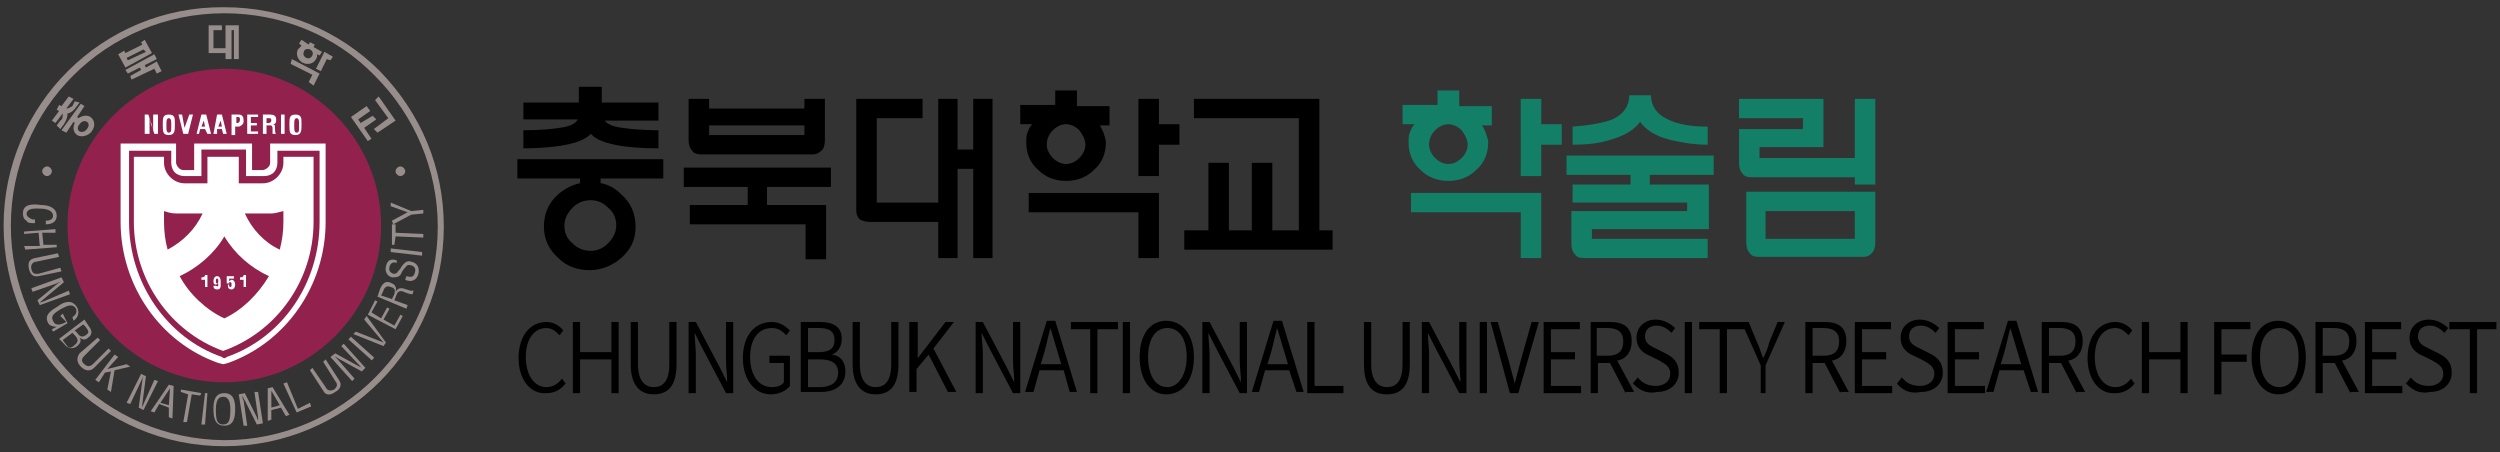 <?xml version="1.0" encoding="utf-8"?>
<!-- Generator: Adobe Illustrator 22.0.1, SVG Export Plug-In . SVG Version: 6.00 Build 0)  -->
<svg version="1.1" id="Layer_1" xmlns="http://www.w3.org/2000/svg" xmlns:xlink="http://www.w3.org/1999/xlink" x="0px" y="0px"
	 viewBox="0 0 207.3 37.5" style="enable-background:new 0 0 207.3 37.5;" xml:space="preserve">
<rect x="0" y="0" width="207.3" height="37.5" fill="#333333" stroke="none"/>
<style type="text/css">
	.st0{fill:#137F66;}
	.st1{fill:#978E8C;}
	.st2{enable-background:new    ;}
	.st3{clip-path:url(#SVGID_1_);fill:#92224D;}
	.st4{fill:#92224D;}
	.st5{fill:#FFFFFF;}
</style>
<g>
	<g>
		<g>
			<path d="M48.1,15.8v-1h-5.2v-1.6H55v1.6h-5.2v1H48.1z M50.1,9.9c0.1,0.3,0.6,0.6,1.5,0.7c0.7,0.1,1.7,0.2,3,0.2v1.5l0,0
				c-1.4,0-2.4-0.1-3.1-0.2c-1.2-0.2-2.1-0.5-2.5-1c-0.5,0.5-1.3,0.8-2.6,1c-0.7,0.1-1.7,0.2-3,0.2l0,0v-1.5c1.4,0,2.4-0.1,3-0.2
				c0.9-0.1,1.4-0.4,1.5-0.7h-4.5V8.5H48V7.2h1.9v1.3h4.7v1.5H50.1z M51.5,16.1c0.8,0.7,1.2,1.6,1.2,2.7c0,1.1-0.4,1.9-1.2,2.6
				c-0.7,0.6-1.6,1-2.6,1c-1,0-1.9-0.3-2.6-1c-0.8-0.7-1.2-1.6-1.2-2.6c0-1.1,0.4-2,1.2-2.7c0.7-0.6,1.6-1,2.6-1
				C50,15.1,50.8,15.4,51.5,16.1z M47.5,17.2c-0.4,0.4-0.7,0.9-0.7,1.5c0,0.6,0.2,1.1,0.7,1.5c0.4,0.4,0.9,0.6,1.5,0.6
				c0.5,0,1-0.2,1.4-0.6c0.4-0.4,0.7-0.9,0.7-1.5c0-0.6-0.2-1.1-0.7-1.5c-0.4-0.4-0.9-0.6-1.4-0.6C48.4,16.6,47.9,16.8,47.5,17.2z"
				/>
			<path d="M62,17.4v-1.9h-5.3v-1.6h12.2v1.6h-5.3v1.9H62z M58.1,12.8c-0.3,0-0.6-0.1-0.7-0.3c-0.2-0.2-0.3-0.5-0.3-0.9V8.2h1.7V9
				h7.9V8.2h1.7v3.4c0,0.4-0.1,0.8-0.3,0.9c-0.2,0.2-0.4,0.3-0.7,0.3H58.1z M66.8,18.6h-9.6V17h11.3v4.5h-1.7V18.6z M58.8,11.2h7.9
				v-0.8h-7.9V11.2z"/>
			<path d="M72.7,16.8H78v1.6h-5.9c-0.3,0-0.6-0.1-0.8-0.2c-0.2-0.2-0.3-0.4-0.3-0.8V8.2h5.5v1.6h-3.8V16.8z M80.7,14h-1.3v7.4h-1.6
				V8.2h1.6v4.2h1.3V8.2h1.6v13.2h-1.6V14z"/>
			<path d="M91.1,10.3c0.2,0.2,0.3,0.5,0.4,0.7c0.1,0.3,0.2,0.6,0.2,0.8c0,0.9-0.3,1.7-1,2.3c-0.6,0.6-1.4,0.9-2.3,0.9
				c-0.9,0-1.7-0.3-2.3-0.9c-0.7-0.6-1-1.4-1-2.3c0-0.3,0-0.6,0.1-0.8c0.1-0.3,0.2-0.5,0.4-0.7h-1V8.7h2.9V7.5h1.8v1.3h2.7v1.6H91.1
				z M96.1,21.4h-1.7v-3.8h-9.1V16h10.8V21.4z M87.3,10.8c-0.3,0.3-0.5,0.7-0.5,1.2c0,0.4,0.2,0.8,0.5,1.1c0.3,0.3,0.7,0.5,1.1,0.5
				c0.4,0,0.8-0.2,1.1-0.5c0.3-0.3,0.5-0.7,0.5-1.1c0-0.4-0.2-0.8-0.5-1.2c-0.3-0.3-0.7-0.5-1.1-0.5C88,10.3,87.6,10.5,87.3,10.8z
				 M96.1,12v2.6h-1.7V8.2h1.7v2.1h1.7V12H96.1z"/>
			<path d="M101.9,19.1h1.9v-5.6h1.7v5.6h5v1.6H98.2v-1.6h2v-5.6h1.7V19.1z M107.7,19.9V9.8H99V8.2h10.4v11.7H107.7z"/>
			<path class="st0" d="M122.8,10.3c0.2,0.2,0.3,0.5,0.4,0.7c0.1,0.3,0.2,0.6,0.2,0.8c0,0.9-0.3,1.7-1,2.3c-0.6,0.6-1.4,0.9-2.3,0.9
				c-0.9,0-1.7-0.3-2.3-0.9c-0.7-0.6-1-1.4-1-2.3c0-0.3,0-0.6,0.1-0.8c0.1-0.3,0.2-0.5,0.4-0.7h-1V8.7h2.9V7.5h1.8v1.3h2.7v1.6
				H122.8z M127.8,21.4h-1.7v-3.8h-9.1V16h10.8V21.4z M119,10.8c-0.3,0.3-0.5,0.7-0.5,1.2c0,0.4,0.2,0.8,0.5,1.1
				c0.3,0.3,0.7,0.5,1.1,0.5c0.4,0,0.8-0.2,1.1-0.5c0.3-0.3,0.5-0.7,0.5-1.1c0-0.4-0.2-0.8-0.5-1.2c-0.3-0.3-0.7-0.5-1.1-0.5
				C119.7,10.3,119.3,10.5,119,10.8z M127.8,12v2.6h-1.7V8.2h1.7v2.1h1.7V12H127.8z"/>
			<path class="st0" d="M135.2,15.8v-1.3h-5.3v-1.6h12.2v1.6h-5.3v1.3H135.2z M136.9,7.9c0,0.9,0.5,1.6,1.4,2
				c0.8,0.4,1.9,0.6,3.3,0.6v1.5c-1.2,0-2.2-0.2-3.1-0.4c-1.2-0.3-2-0.8-2.5-1.5c-0.5,0.7-1.4,1.2-2.5,1.5c-0.9,0.3-2,0.4-3.1,0.4
				v-1.5c1.4-0.1,2.5-0.3,3.3-0.6c0.9-0.4,1.4-1.1,1.4-2H136.9z M140,16.8h-9.6v-1.5h11.3V19H132v0.8h9.6v1.6h-10.3
				c-0.3,0-0.6-0.1-0.7-0.3c-0.2-0.2-0.3-0.5-0.3-0.9v-2.7h9.6V16.8z"/>
			<path class="st0" d="M149.5,9.8h-5.3V8.2h7v4h-5.3v0.9h8.3v1.6h-9c-0.3,0-0.6-0.1-0.7-0.3c-0.2-0.2-0.3-0.5-0.3-0.9v-2.8h5.3V9.8
				z M144.7,15.9h10.8v4.2c0,0.4-0.1,0.7-0.3,0.9c-0.2,0.2-0.4,0.3-0.7,0.3h-8.7c-0.3,0-0.6-0.1-0.7-0.3c-0.2-0.2-0.3-0.5-0.3-0.9
				V15.9z M153.8,17.5h-7.4v2.3h7.4V17.5z M153.8,8.2h1.7v7.1h-1.7V8.2z"/>
		</g>
		<g>
			<path d="M43,29.7c0-1.9,1-3,2.3-3c0.6,0,1.1,0.3,1.4,0.7l-0.3,0.4c-0.3-0.3-0.6-0.6-1.1-0.6c-1,0-1.7,0.9-1.7,2.4
				c0,1.5,0.7,2.5,1.7,2.5c0.5,0,0.9-0.2,1.3-0.7l0.3,0.4c-0.4,0.5-0.9,0.8-1.6,0.8C44,32.7,43,31.5,43,29.7z"/>
			<path d="M47.5,26.7h0.6v2.5h2.6v-2.5h0.6v5.9h-0.6v-2.8h-2.6v2.8h-0.6V26.7z"/>
			<path d="M52.3,30.2v-3.5h0.6v3.5c0,1.4,0.6,1.9,1.3,1.9c0.7,0,1.3-0.4,1.3-1.9v-3.5h0.6v3.5c0,1.9-0.8,2.5-1.9,2.5
				C53.2,32.7,52.3,32.1,52.3,30.2z"/>
			<path d="M57.1,26.7h0.6l2,3.8l0.6,1.2h0c0-0.6-0.1-1.2-0.1-1.8v-3.2h0.6v5.9h-0.6l-2-3.8l-0.6-1.2h0c0,0.6,0.1,1.2,0.1,1.8v3.2
				h-0.6V26.7z"/>
			<path d="M61.6,29.7c0-1.9,1-3,2.4-3c0.7,0,1.2,0.4,1.5,0.7l-0.3,0.4c-0.3-0.3-0.6-0.6-1.2-0.6c-1.1,0-1.8,0.9-1.8,2.4
				c0,1.5,0.7,2.5,1.8,2.5c0.4,0,0.8-0.1,1-0.4v-1.6h-1.2v-0.6h1.7V32c-0.3,0.4-0.9,0.7-1.6,0.7C62.6,32.7,61.6,31.5,61.6,29.7z"/>
			<path d="M66.5,26.7H68c1.1,0,1.8,0.4,1.8,1.4c0,0.6-0.3,1.1-0.8,1.3v0c0.7,0.1,1.1,0.6,1.1,1.4c0,1.1-0.8,1.7-2,1.7h-1.7V26.7z
				 M67.9,29.2c1,0,1.3-0.4,1.3-1c0-0.7-0.4-1-1.3-1h-0.9v2H67.9z M68,32.1c0.9,0,1.5-0.4,1.5-1.2c0-0.8-0.6-1.1-1.5-1.1h-1v2.3H68z
				"/>
			<path d="M70.7,30.2v-3.5h0.6v3.5c0,1.4,0.6,1.9,1.3,1.9c0.7,0,1.3-0.4,1.3-1.9v-3.5h0.6v3.5c0,1.9-0.8,2.5-1.9,2.5
				C71.6,32.7,70.7,32.1,70.7,30.2z"/>
			<path d="M75.5,26.7h0.6v3h0l2.3-3h0.7l-1.7,2.2l1.9,3.6h-0.7l-1.6-3.1l-1,1.2v1.9h-0.6V26.7z"/>
			<path d="M80.9,26.7h0.6l2,3.8l0.6,1.2h0c0-0.6-0.1-1.2-0.1-1.8v-3.2h0.6v5.9h-0.6l-2-3.8l-0.6-1.2h0c0,0.6,0.1,1.2,0.1,1.8v3.2
				h-0.6V26.7z"/>
			<path d="M88.2,30.7h-2l-0.5,1.8H85l1.8-5.9h0.7l1.8,5.9h-0.6L88.2,30.7z M88,30.2l-0.3-1c-0.2-0.7-0.4-1.3-0.6-2h0
				c-0.2,0.7-0.3,1.3-0.5,2l-0.3,1H88z"/>
			<path d="M90.4,27.3h-1.6v-0.6h3.9v0.6H91v5.3h-0.6V27.3z"/>
			<path d="M93.1,26.7h0.6v5.9h-0.6V26.7z"/>
			<path d="M94.5,29.6c0-1.9,0.9-3,2.2-3c1.3,0,2.3,1.1,2.3,3c0,1.9-0.9,3.1-2.3,3.1C95.4,32.7,94.5,31.5,94.5,29.6z M98.4,29.6
				c0-1.5-0.6-2.4-1.6-2.4c-1,0-1.6,0.9-1.6,2.4c0,1.5,0.6,2.5,1.6,2.5C97.7,32.1,98.4,31.1,98.4,29.6z"/>
			<path d="M99.7,26.7h0.6l2,3.8l0.6,1.2h0c0-0.6-0.1-1.2-0.1-1.8v-3.2h0.6v5.9h-0.6l-2-3.8l-0.6-1.2h0c0,0.6,0.1,1.2,0.1,1.8v3.2
				h-0.6V26.7z"/>
			<path d="M106.9,30.7h-2l-0.5,1.8h-0.6l1.8-5.9h0.7l1.8,5.9h-0.6L106.9,30.7z M106.8,30.2l-0.3-1c-0.2-0.7-0.4-1.3-0.6-2h0
				c-0.2,0.7-0.3,1.3-0.5,2l-0.3,1H106.8z"/>
			<path d="M108.4,26.7h0.6V32h2.4v0.6h-3V26.7z"/>
			<path d="M113.1,30.2v-3.5h0.6v3.5c0,1.4,0.6,1.9,1.3,1.9c0.7,0,1.3-0.4,1.3-1.9v-3.5h0.6v3.5c0,1.9-0.8,2.5-1.9,2.5
				C113.9,32.7,113.1,32.1,113.1,30.2z"/>
			<path d="M117.9,26.7h0.6l2,3.8l0.6,1.2h0c0-0.6-0.1-1.2-0.1-1.8v-3.2h0.6v5.9H121l-2-3.8l-0.6-1.2h0c0,0.6,0.1,1.2,0.1,1.8v3.2
				h-0.6V26.7z"/>
			<path d="M122.7,26.7h0.6v5.9h-0.6V26.7z"/>
			<path d="M123.6,26.7h0.6l0.9,3.2c0.2,0.7,0.3,1.2,0.5,1.9h0c0.2-0.7,0.3-1.2,0.5-1.9l0.9-3.2h0.6l-1.7,5.9h-0.7L123.6,26.7z"/>
			<path d="M128,26.7h3v0.6h-2.4v1.9h2v0.6h-2V32h2.5v0.6H128V26.7z"/>
			<path d="M134.8,32.6l-1.3-2.5h-1v2.5h-0.6v-5.9h1.6c1.1,0,1.8,0.4,1.8,1.6c0,0.9-0.5,1.5-1.2,1.6l1.4,2.6H134.8z M132.4,29.5h0.9
				c0.9,0,1.3-0.4,1.3-1.2c0-0.8-0.5-1.1-1.3-1.1h-0.9V29.5z"/>
			<path d="M135.4,31.8l0.4-0.5c0.4,0.5,0.9,0.7,1.5,0.7c0.7,0,1.2-0.4,1.2-1c0-0.6-0.4-0.8-0.9-1.1l-0.8-0.4
				c-0.5-0.2-1.1-0.6-1.1-1.5c0-0.9,0.7-1.5,1.6-1.5c0.6,0,1.2,0.3,1.6,0.7l-0.3,0.4c-0.3-0.3-0.7-0.6-1.2-0.6c-0.6,0-1,0.3-1,0.9
				c0,0.6,0.5,0.8,0.9,1l0.8,0.4c0.6,0.3,1.1,0.7,1.1,1.6c0,0.9-0.7,1.6-1.8,1.6C136.5,32.7,135.9,32.3,135.4,31.8z"/>
			<path d="M139.7,26.7h0.6v5.9h-0.6V26.7z"/>
			<path d="M142.5,27.3h-1.6v-0.6h3.9v0.6h-1.6v5.3h-0.6V27.3z"/>
			<path d="M146,30.3l-1.6-3.6h0.6l0.7,1.7c0.2,0.4,0.3,0.8,0.5,1.3h0c0.2-0.4,0.4-0.8,0.5-1.3l0.7-1.7h0.6l-1.6,3.6v2.3H146V30.3z"
				/>
			<path d="M152.6,32.6l-1.3-2.5h-1v2.5h-0.6v-5.9h1.6c1.1,0,1.8,0.4,1.8,1.6c0,0.9-0.5,1.5-1.2,1.6l1.4,2.6H152.6z M150.3,29.5h0.9
				c0.9,0,1.3-0.4,1.3-1.2c0-0.8-0.5-1.1-1.3-1.1h-0.9V29.5z"/>
			<path d="M153.8,26.7h3v0.6h-2.4v1.9h2v0.6h-2V32h2.5v0.6h-3.1V26.7z"/>
			<path d="M157.3,31.8l0.4-0.5c0.4,0.5,0.9,0.7,1.5,0.7c0.7,0,1.2-0.4,1.2-1c0-0.6-0.4-0.8-0.9-1.1l-0.8-0.4
				c-0.5-0.2-1.1-0.6-1.1-1.5c0-0.9,0.7-1.5,1.6-1.5c0.6,0,1.2,0.3,1.6,0.7l-0.3,0.4c-0.3-0.3-0.7-0.6-1.2-0.6c-0.6,0-1,0.3-1,0.9
				c0,0.6,0.5,0.8,0.9,1l0.8,0.4c0.6,0.3,1.1,0.7,1.1,1.6c0,0.9-0.7,1.6-1.8,1.6C158.3,32.7,157.7,32.3,157.3,31.8z"/>
			<path d="M161.5,26.7h3v0.6h-2.4v1.9h2v0.6h-2V32h2.5v0.6h-3.1V26.7z"/>
			<path d="M167.8,30.7h-2l-0.5,1.8h-0.6l1.8-5.9h0.7l1.8,5.9h-0.6L167.8,30.7z M167.6,30.2l-0.3-1c-0.2-0.7-0.4-1.3-0.6-2h0
				c-0.2,0.7-0.3,1.3-0.5,2l-0.3,1H167.6z"/>
			<path d="M172.2,32.6l-1.3-2.5h-1v2.5h-0.6v-5.9h1.6c1.1,0,1.8,0.4,1.8,1.6c0,0.9-0.5,1.5-1.2,1.6l1.4,2.6H172.2z M169.9,29.5h0.9
				c0.9,0,1.3-0.4,1.3-1.2c0-0.8-0.5-1.1-1.3-1.1h-0.9V29.5z"/>
			<path d="M173.1,29.7c0-1.9,1-3,2.3-3c0.6,0,1.1,0.3,1.4,0.7l-0.3,0.4c-0.3-0.3-0.6-0.6-1.1-0.6c-1,0-1.7,0.9-1.7,2.4
				c0,1.5,0.7,2.5,1.7,2.5c0.5,0,0.9-0.2,1.3-0.7l0.3,0.4c-0.4,0.5-0.9,0.8-1.6,0.8C174.1,32.7,173.1,31.5,173.1,29.7z"/>
			<path d="M177.6,26.7h0.6v2.5h2.6v-2.5h0.6v5.9h-0.6v-2.8h-2.6v2.8h-0.6V26.7z"/>
			<path d="M183.6,26.7h3v0.6h-2.4v2.1h2.1v0.6h-2.1v2.7h-0.6V26.7z"/>
			<path d="M186.7,29.6c0-1.9,0.9-3,2.2-3c1.3,0,2.3,1.1,2.3,3c0,1.9-0.9,3.1-2.3,3.1C187.7,32.7,186.7,31.5,186.7,29.6z
				 M190.6,29.6c0-1.5-0.6-2.4-1.6-2.4c-1,0-1.6,0.9-1.6,2.4c0,1.5,0.6,2.5,1.6,2.5C190,32.1,190.6,31.1,190.6,29.6z"/>
			<path d="M194.9,32.6l-1.3-2.5h-1v2.5H192v-5.9h1.6c1.1,0,1.8,0.4,1.8,1.6c0,0.9-0.5,1.5-1.2,1.6l1.4,2.6H194.9z M192.6,29.5h0.9
				c0.9,0,1.3-0.4,1.3-1.2c0-0.8-0.5-1.1-1.3-1.1h-0.9V29.5z"/>
			<path d="M196.1,26.7h3v0.6h-2.4v1.9h2v0.6h-2V32h2.5v0.6h-3.1V26.7z"/>
			<path d="M199.5,31.8l0.4-0.5c0.4,0.5,0.9,0.7,1.5,0.7c0.7,0,1.2-0.4,1.2-1c0-0.6-0.4-0.8-0.9-1.1l-0.8-0.4
				c-0.5-0.2-1.1-0.6-1.1-1.5c0-0.9,0.7-1.5,1.6-1.5c0.6,0,1.2,0.3,1.6,0.7l-0.3,0.4c-0.3-0.3-0.7-0.6-1.2-0.6c-0.6,0-1,0.3-1,0.9
				c0,0.6,0.5,0.8,0.9,1l0.8,0.4c0.6,0.3,1.1,0.7,1.1,1.6c0,0.9-0.7,1.6-1.8,1.6C200.6,32.7,200,32.3,199.5,31.8z"/>
			<path d="M204.7,27.3h-1.6v-0.6h3.9v0.6h-1.6v5.3h-0.6V27.3z"/>
		</g>
	</g>
	<path class="st1" d="M0.3,18.7C0.3,28.8,8.5,37,18.6,37c10.1,0,18.2-8.2,18.2-18.2c0-4.9-1.9-9.4-5.3-12.9c-3.4-3.4-8-5.3-12.9-5.3
		C8.5,0.5,0.3,8.7,0.3,18.7 M0.9,18.7C0.9,9,8.8,1.1,18.6,1.1c4.7,0,9.2,1.8,12.5,5.2c3.3,3.3,5.2,7.8,5.2,12.5
		c0,9.7-7.9,17.7-17.7,17.7C8.8,36.4,0.9,28.5,0.9,18.7"/>
	<g class="st2">
		<g>
			<defs>
				<rect id="SVGID_2_" x="5.9" y="6" width="25.4" height="25.4"/>
			</defs>
			<clipPath id="SVGID_1_">
				<use xlink:href="#SVGID_2_"  style="overflow:visible;"/>
			</clipPath>
			<path class="st3" d="M5.9,18.7c0-7,5.7-12.7,12.7-12.7c7,0,12.7,5.7,12.7,12.7c0,7-5.7,12.7-12.7,12.7
				C11.6,31.4,5.9,25.7,5.9,18.7"/>
		</g>
	</g>
	<path class="st4" d="M5.6,18.7c0,7.1,5.8,13,13,13c7.1,0,13-5.8,13-13c0-7.1-5.8-13-13-13C11.4,5.8,5.6,11.6,5.6,18.7 M6.2,18.7
		c0-6.8,5.6-12.4,12.4-12.4c6.8,0,12.4,5.6,12.4,12.4c0,6.8-5.6,12.4-12.4,12.4C11.7,31.1,6.2,25.6,6.2,18.7"/>
	<path class="st5" d="M22.4,11.9v1.6c0,0.2-0.1,0.3-0.2,0.4c-0.1,0.1-0.3,0.2-0.4,0.2h-0.9v-2.2h-4.8v2.2h-0.9
		c-0.2,0-0.3-0.1-0.4-0.2c-0.1-0.1-0.2-0.3-0.2-0.4v-1.6h-4.6v6.5c0,5.3,3.3,10,8.1,11.7l0.4,0.1l0.4-0.1c4.8-1.7,8.1-6.4,8.1-11.7
		v-6.5H22.4z M26.5,12.5v5.9c0,5.1-3.1,9.6-7.7,11.2c0,0-0.1,0.1-0.2,0.1c-0.1,0-0.2-0.1-0.2-0.1c-4.6-1.6-7.7-6.2-7.7-11.2v-5.9
		h3.5v1c0,0.3,0.1,0.6,0.3,0.8c0.2,0.2,0.5,0.3,0.8,0.3h1.4v-2.2h3.7v2.2h1.5c0.3,0,0.6-0.1,0.8-0.3c0.2-0.2,0.3-0.5,0.3-0.8v-1
		H26.5z"/>
	<path class="st5" d="M23.5,13v0.5c0,0.9-0.8,1.7-1.7,1.7h-2V13h-2.6v2.2h-1.9c-0.9,0-1.7-0.8-1.7-1.7V13h-2.5v5.4
		c0,4.8,3,9.1,7.4,10.7l0,0l0,0C23,27.5,26,23.2,26,18.4V13H23.5z M13.9,20.7c-0.2-0.7-0.3-1.5-0.3-2.3v-0.9c0.3,0.1,0.6,0.2,1,0.2
		v0c0,0,0.1,0,0.1,0h2.1C16.2,19,15.2,20,13.9,20.7 M18.6,26.4c-1.5-0.7-2.9-2-3.7-3.5c1.5-0.7,2.9-1.9,3.7-3.3
		c0.9,1.5,2.2,2.6,3.7,3.3C21.4,24.4,20.1,25.7,18.6,26.4 M23.5,18.4c0,0.8-0.1,1.5-0.3,2.3c-1.3-0.6-2.3-1.7-2.9-3h2.1h0.1v0
		c0.3,0,0.6-0.1,1-0.2V18.4z"/>
	<path class="st5" d="M12.8,9.5h0.3v1.6h-0.3l-0.2-0.6c-0.1-0.2-0.1-0.4-0.2-0.7h0c0,0.1,0,0.3,0,0.5c0,0.2,0,0.3,0,0.5v0.3H12V9.5
		h0.3l0.2,0.6c0.1,0.2,0.1,0.4,0.2,0.7h0c0-0.1,0-0.3,0-0.5c0-0.2,0-0.3,0-0.5V9.5z"/>
	<path class="st5" d="M13.5,10.2c0-0.4,0-0.7,0.5-0.7c0.5,0,0.5,0.3,0.5,0.7v0.2c0,0.4,0,0.8-0.5,0.8c-0.5,0-0.5-0.3-0.5-0.8V10.2z
		 M13.8,10.6c0,0.1,0,0.4,0.2,0.4c0.2,0,0.2-0.2,0.2-0.4v-0.4c0-0.1,0-0.4-0.2-0.4c-0.2,0-0.2,0.3-0.2,0.4V10.6z"/>
	<path class="st5" d="M15.7,9.5H16l-0.4,1.6h-0.4l-0.4-1.6h0.3l0.2,1.1c0,0.1,0,0.2,0,0.3c0,0,0,0.1,0,0.1h0c0,0,0-0.1,0-0.1
		c0-0.1,0-0.2,0-0.3L15.7,9.5z"/>
	<path class="st5" d="M16.3,11.1l0.4-1.6h0.4l0.4,1.6h-0.3L17,10.7h-0.4l-0.1,0.4H16.3z M16.7,10.5H17L16.9,10c0-0.1,0-0.1,0-0.2
		c0,0,0-0.1,0-0.1h0c0,0,0,0.1,0,0.1c0,0.1,0,0.2,0,0.2L16.7,10.5z"/>
	<path class="st5" d="M17.7,11.1L18,9.5h0.4l0.4,1.6h-0.3l-0.1-0.4h-0.4L18,11.1H17.7z M18.1,10.5h0.3L18.3,10c0-0.1,0-0.1,0-0.2
		c0,0,0-0.1,0-0.1h0c0,0,0,0.1,0,0.1c0,0.1,0,0.2,0,0.2L18.1,10.5z"/>
	<path class="st5" d="M19.2,11.1V9.5h0.6c0.3,0,0.4,0.2,0.4,0.5c0,0.1,0,0.3-0.2,0.4c-0.1,0.1-0.2,0.1-0.3,0.1h-0.2v0.7H19.2z
		 M19.5,10.2h0.2c0.1,0,0.2-0.1,0.2-0.3c0-0.2-0.1-0.2-0.2-0.2h-0.1V10.2z"/>
	<polygon class="st5" points="20.5,11.1 20.5,9.5 21.4,9.5 21.4,9.7 20.8,9.7 20.8,10.2 21.3,10.2 21.3,10.4 20.8,10.4 20.8,10.9 
		21.4,10.9 21.4,11.1 	"/>
	<path class="st5" d="M22.1,10.4v0.7h-0.3V9.5h0.6c0.3,0,0.5,0.1,0.5,0.4c0,0.2,0,0.4-0.3,0.4v0c0.2,0,0.2,0.1,0.2,0.3
		c0,0.1,0,0.5,0.1,0.5v0h-0.3c0-0.1,0-0.3,0-0.4c0-0.1,0-0.2-0.1-0.3C22.3,10.4,22.2,10.4,22.1,10.4L22.1,10.4z M22.1,10.2h0.2
		c0.1,0,0.2-0.1,0.2-0.2c0-0.2-0.1-0.2-0.2-0.2h-0.2V10.2z"/>
	<rect x="23.3" y="9.5" class="st5" width="0.3" height="1.6"/>
	<path class="st5" d="M24,10.2c0-0.4,0-0.7,0.5-0.7c0.5,0,0.5,0.3,0.5,0.7v0.2c0,0.4,0,0.8-0.5,0.8c-0.5,0-0.5-0.3-0.5-0.8V10.2z
		 M24.4,10.6c0,0.1,0,0.4,0.2,0.4c0.2,0,0.2-0.2,0.2-0.4v-0.4c0-0.1,0-0.4-0.2-0.4c-0.2,0-0.2,0.3-0.2,0.4V10.6z"/>
	<path class="st5" d="M16.9,23.2h-0.2v-0.2c0.1,0,0.3,0,0.3-0.2h0.2v1h-0.2V23.2z"/>
	<path class="st5" d="M17.9,23.7C18,23.8,18,23.8,17.9,23.7c0.2,0.1,0.2,0,0.2-0.1v-0.1c-0.1,0-0.1,0.1-0.2,0.1
		c-0.2,0-0.2-0.2-0.2-0.3c0-0.2,0.1-0.4,0.3-0.4c0.2,0,0.3,0.2,0.3,0.4v0.3c0,0.2,0,0.4-0.3,0.4c-0.2,0-0.3-0.1-0.3-0.3H17.9z
		 M17.9,23.3c0,0.1,0,0.2,0.1,0.2c0.1,0,0.1-0.1,0.1-0.2c0-0.1,0-0.2-0.1-0.2C17.9,23.1,17.9,23.2,17.9,23.3"/>
	<path class="st5" d="M18.8,23.5l0-0.6h0.6v0.2H19l0,0.2c0.1,0,0.1-0.1,0.2-0.1c0.2,0,0.3,0.2,0.3,0.4c0,0.2-0.1,0.4-0.3,0.4
		c-0.2,0-0.3-0.1-0.3-0.3v-0.1H19c0,0.1,0,0.2,0.1,0.2c0.1,0,0.1-0.1,0.1-0.2c0-0.1,0-0.2-0.1-0.2c-0.1,0-0.1,0-0.1,0.1H18.8z"/>
	<path class="st5" d="M20.1,23.2h-0.2v-0.2c0.1,0,0.3,0,0.3-0.2h0.2v1h-0.2V23.2z"/>
	<path class="st1" d="M3.8,18.3c0.3,0,0.6-0.1,0.6-0.4c0-0.5-0.7-0.6-1-0.6c-0.4,0-1.1-0.1-1.2,0.4c0,0.3,0.3,0.4,0.5,0.5
		c0.1,0,0.1,0,0.2,0l0,0.3c-0.1,0-0.1,0-0.2,0c-0.2,0-0.4,0-0.5-0.2C2,18.2,1.9,18,1.9,17.7c0-0.8,0.8-0.8,1.5-0.7
		c0.6,0,1.3,0.2,1.3,0.9c0,0.5-0.4,0.7-0.9,0.7L3.8,18.3z"/>
	<polygon class="st1" points="2,19.2 4.6,19 4.6,19.3 3.5,19.3 3.6,20.3 4.7,20.3 4.7,20.5 2.1,20.7 2,20.4 3.3,20.4 3.2,19.3 
		2,19.4 	"/>
	<path class="st1" d="M4.8,21l0.1,0.3L3,21.7c-0.2,0-0.5,0.2-0.4,0.6c0.1,0.5,0.4,0.4,0.6,0.4L5,22.2l0.1,0.3l-1.9,0.4
		c-0.5,0.1-0.7-0.2-0.8-0.6c-0.1-0.5,0-0.8,0.5-0.9L4.8,21z"/>
	<path class="st1" d="M5.7,24.1l0.1,0.3l-2.5,0.9l-0.2-0.4l1.7-1.4c0.1-0.1,0.2-0.1,0.3-0.2l0,0c-0.1,0.1-0.3,0.1-0.4,0.2l-2,0.7
		l-0.1-0.3l2.5-0.9l0.2,0.4l-1.8,1.5c-0.1,0.1-0.1,0.1-0.2,0.2l0,0c0.1,0,0.2-0.1,0.3-0.1L5.7,24.1z"/>
	<path class="st1" d="M4.4,27.5l-0.1-0.2l0.4-0.2l0,0C4.4,27.1,4.1,27,4,26.8c-0.4-0.7,0.3-1.1,0.8-1.4C5.3,25,6,24.8,6.4,25.5
		c0.2,0.4,0.1,0.8-0.3,1.1l-0.1-0.3c0.3-0.2,0.4-0.4,0.3-0.7c-0.3-0.5-0.8-0.2-1.2,0c-0.3,0.2-1,0.5-0.7,1c0.2,0.5,0.7,0.3,1.1,0.1
		L5,26.2L5.2,26l0.4,0.8L4.4,27.5z"/>
	<path class="st1" d="M4.9,28.1L7,26.5l0.4,0.6c0.3,0.4,0.2,0.7-0.1,0.9c-0.2,0.2-0.4,0.2-0.7,0l0,0c0.2,0.3,0,0.5-0.2,0.7
		c-0.4,0.3-0.8,0.2-1.1-0.2L4.9,28.1z M5.5,28.6c0.2,0.3,0.4,0.3,0.7,0c0.4-0.3,0.2-0.6,0-0.8L6,27.6l-0.8,0.6L5.5,28.6z M6.2,27.4
		l0.2,0.2c0.2,0.3,0.4,0.4,0.7,0.2c0.3-0.2,0.3-0.3,0-0.7l-0.2-0.2L6.2,27.4z"/>
	<path class="st1" d="M8.1,28l0.2,0.2l-1.3,1.3c-0.1,0.1-0.4,0.4,0,0.7c0.3,0.3,0.6,0.1,0.7,0L9,28.9l0.2,0.2l-1.4,1.4
		c-0.3,0.3-0.7,0.3-1.1-0.1c-0.3-0.3-0.4-0.7-0.1-1.1L8.1,28z"/>
	<polygon class="st1" points="7.9,31.5 9.5,29.4 9.8,29.6 8.9,30.6 8.9,30.6 10.5,30.2 10.8,30.4 9.5,30.7 9.2,32.5 8.9,32.3 
		9.2,30.8 8.7,30.9 8.2,31.7 	"/>
	<path class="st1" d="M12.8,31.5l0.3,0.1L11.9,34l-0.4-0.2l0.3-2.2c0-0.1,0-0.2,0.1-0.4l0,0c-0.1,0.1-0.1,0.2-0.2,0.4l-0.9,1.9
		l-0.3-0.1l1.2-2.4l0.4,0.2l-0.3,2.3c0,0.1,0,0.2,0,0.3l0,0c0-0.1,0.1-0.2,0.1-0.3L12.8,31.5z"/>
	<path class="st1" d="M14,31.9l0.4,0.1l-0.1,2.7l-0.3-0.1l0-0.8l-0.8-0.3l-0.4,0.7l-0.3-0.1L14,31.9z M14.1,32.2L14.1,32.2l-0.8,1.2
		l0.7,0.2L14.1,32.2z"/>
	<polygon class="st1" points="15,32.3 16.7,32.6 16.6,32.8 15.9,32.7 15.5,35 15.2,35 15.6,32.7 15,32.5 	"/>
	<polygon class="st1" points="16.7,35.2 17,32.6 17.2,32.6 17,35.2 	"/>
	<path class="st1" d="M18.6,32.6c0.8,0,0.9,0.7,0.9,1.3c0,0.7-0.1,1.4-0.9,1.4c-0.8,0-0.9-0.7-0.9-1.4
		C17.7,33.3,17.8,32.6,18.6,32.6 M18.5,32.9c-0.5,0-0.6,0.5-0.6,1.1c0,0.8,0.1,1.2,0.6,1.2c0.5,0,0.6-0.4,0.6-1.2
		C19.1,33.4,19,32.9,18.5,32.9"/>
	<path class="st1" d="M21.1,32.5l0.3,0l0.4,2.6l-0.5,0.1l-1-2c-0.1-0.1-0.1-0.2-0.2-0.4l0,0c0,0.1,0,0.3,0.1,0.4l0.3,2.1l-0.3,0
		l-0.4-2.6l0.5-0.1l1,2c0,0.1,0.1,0.2,0.1,0.3h0c0-0.1,0-0.2,0-0.3L21.1,32.5z"/>
	<path class="st1" d="M22.2,32.2l0.4-0.1l1.4,2.3l-0.3,0.1l-0.4-0.7l-0.8,0.2l0,0.8l-0.3,0.1L22.2,32.2z M22.5,32.4L22.5,32.4l0,1.4
		l0.7-0.2L22.5,32.4z"/>
	<polygon class="st1" points="24.6,34.2 23.5,31.8 23.8,31.7 24.7,33.9 25.7,33.4 25.8,33.7 	"/>
	<path class="st1" d="M25.7,30.7l0.2-0.2l1.1,1.6c0.1,0.2,0.3,0.4,0.7,0.2c0.4-0.3,0.2-0.6,0.1-0.7L26.8,30l0.2-0.2l1.1,1.7
		c0.3,0.4,0.1,0.8-0.3,1c-0.4,0.3-0.8,0.3-1-0.1L25.7,30.7z"/>
	<path class="st1" d="M28.3,28.7l0.2-0.2l1.8,2L30,30.8l-2-1.1c-0.1-0.1-0.2-0.1-0.3-0.2l0,0c0.1,0.1,0.2,0.2,0.3,0.3l1.4,1.6
		l-0.2,0.2l-1.8-2l0.4-0.3l2,1.1c0.1,0,0.2,0.1,0.3,0.2l0,0c-0.1-0.1-0.1-0.1-0.2-0.2L28.3,28.7z"/>
	
		<rect x="29.8" y="27.6" transform="matrix(0.668 -0.745 0.745 0.668 -11.575 31.906)" class="st1" width="0.3" height="2.6"/>
	<polygon class="st1" points="30.2,26.5 30.4,26.2 32,28.4 31.8,28.7 29.3,27.7 29.5,27.5 31.8,28.4 31.8,28.4 	"/>
	<polygon class="st1" points="32.8,27.3 30.5,26.1 31.1,24.9 31.3,25 30.8,25.9 31.6,26.4 32.1,25.5 32.3,25.6 31.8,26.5 32.7,27 
		33.2,26.1 33.4,26.2 	"/>
	<path class="st1" d="M33.8,25.3l-0.1,0.3l-2.4-1l0.2-0.6c0.2-0.5,0.5-0.8,1-0.5c0.3,0.1,0.4,0.4,0.3,0.7h0c0.2-0.3,0.3-0.3,0.6-0.3
		c0.2,0.1,0.4,0.1,0.6,0.2c0.1,0,0.2,0,0.2,0l0.1,0l-0.1,0.3c-0.2,0-0.5-0.1-0.7-0.2c-0.2-0.1-0.5-0.1-0.6,0.2l-0.2,0.5L33.8,25.3z
		 M32.5,24.8l0.2-0.4c0-0.1,0.2-0.5-0.3-0.6c-0.4-0.2-0.6,0.2-0.6,0.3l-0.2,0.4L32.5,24.8z"/>
	<path class="st1" d="M32.9,21.8c-0.3-0.1-0.5,0-0.6,0.3c-0.1,0.4,0.1,0.5,0.3,0.6c0.2,0,0.3,0,0.4-0.2c0.1-0.1,0.2-0.2,0.3-0.4
		c0.3-0.4,0.5-0.5,0.8-0.4c0.5,0.1,0.7,0.5,0.6,1c-0.1,0.3-0.2,0.5-0.6,0.6c-0.1,0-0.3,0-0.5-0.1l0.1-0.3c0.4,0.1,0.6,0.1,0.7-0.3
		c0.1-0.3,0-0.5-0.3-0.6c-0.4-0.1-0.4,0.1-0.6,0.3c-0.1,0.1-0.2,0.3-0.3,0.5c-0.2,0.2-0.4,0.2-0.7,0.2c-0.4-0.1-0.6-0.5-0.5-0.9
		c0.1-0.5,0.4-0.7,0.9-0.5L32.9,21.8z"/>
	<polygon class="st1" points="35,21.2 32.4,20.9 32.4,20.6 35,20.9 	"/>
	<polygon class="st1" points="32.5,20.3 32.5,18.6 32.8,18.6 32.8,19.3 35.1,19.4 35.1,19.7 32.8,19.6 32.7,20.3 	"/>
	<polygon class="st1" points="33.8,17.6 32.4,17.1 32.4,16.8 34.1,17.5 35.1,17.4 35.1,17.7 34.1,17.8 32.6,18.6 32.5,18.3 	"/>
	<polygon class="st1" points="30.2,10.6 31.2,9.9 30.9,9.6 29.9,10.2 29.7,9.9 30.7,9.2 30.4,8.8 29.1,9.7 30.5,11.7 30.8,11.5 	"/>
	<polygon class="st1" points="31,10.7 31.3,11 32.8,10 31.4,8 31.1,8.3 32.2,9.8 	"/>
	<polygon class="st1" points="18.7,2.1 18.7,4 17.7,4 17.7,2.5 18.4,2.5 18.4,2.1 17.3,2.1 17.3,4.4 18.7,4.4 18.7,4.9 19.2,4.9 
		19.2,2.5 19.4,2.5 19.4,4.9 19.8,4.9 19.8,2.5 19.8,2.1 	"/>
	<path class="st1" d="M11.7,3.5l0.1,0.2l-1.4,0.7l-0.1-0.2L9.8,4.5l0.6,1.1l0,0l2.2-1.2l0,0l-0.6-1.1L11.7,3.5z M12.1,4.3L10.6,5
		l-0.1-0.2l1.4-0.7L12.1,4.3z"/>
	<polygon class="st1" points="10.6,6.1 11.6,5.6 11.7,5.8 10.8,6.3 10.9,6.6 12.8,5.7 13,6.1 13.4,5.9 13,5.1 12.1,5.6 12,5.4 
		13,4.9 12.8,4.5 10.4,5.8 	"/>
	<polygon class="st1" points="26.9,4.3 26.2,5.7 26.6,5.9 27.1,4.9 27.4,5 27.6,4.7 	"/>
	<polygon class="st1" points="24.2,4.9 24.1,5.3 25.9,6.2 25.6,6.8 26,7.1 26.5,6.1 	"/>
	<path class="st1" d="M24.7,4.1c-0.2,0.4,0,0.9,0.4,1.1c0.4,0.2,0.9,0.1,1.1-0.3c0.1-0.1,0.1-0.3,0.1-0.4l0.2,0.1l0.2-0.3L26,3.9
		l0.1-0.2l-0.4-0.2l-0.1,0.2L25,3.3l-0.2,0.3L25,3.8C24.9,3.9,24.8,4,24.7,4.1 M25.7,4.1c0.2,0.1,0.3,0.3,0.2,0.5
		c-0.1,0.2-0.3,0.3-0.5,0.2c-0.2-0.1-0.3-0.3-0.2-0.5C25.2,4.1,25.5,4,25.7,4.1"/>
	<path class="st1" d="M3.9,14.6c0.2,0,0.4-0.2,0.4-0.4c0-0.2-0.2-0.4-0.4-0.4c-0.2,0-0.4,0.2-0.4,0.4C3.5,14.4,3.7,14.6,3.9,14.6"/>
	<path class="st1" d="M33.2,14.6c0.2,0,0.4-0.2,0.4-0.4c0-0.2-0.2-0.4-0.4-0.4c-0.2,0-0.4,0.2-0.4,0.4C32.8,14.4,33,14.6,33.2,14.6"
		/>
	<path class="st1" d="M6,8.8C5.8,8.9,5.7,9,5.5,9l0.6-0.8L5.7,8L5.1,8.8L4.9,8.7L4.7,9.1l0.2,0.1l-0.6,0.8l0.3,0.2l0.6-0.8
		C5.2,9.7,5.2,9.9,5,10l-0.3,0.4L5,10.7l0.3-0.4C5.5,10,5.6,9.7,5.6,9.4c0.2,0,0.5-0.2,0.7-0.5l0.3-0.4L6.2,8.4L6,8.8z"/>
	<path class="st1" d="M7,8.8L6.7,8.6l-1.6,2.2L5.5,11l0.6-0.9l0.1,0.1c-0.2,0.4-0.1,0.8,0.2,1c0.3,0.2,0.9,0.1,1.2-0.3
		c0.3-0.4,0.3-0.9-0.1-1.2c-0.3-0.2-0.7-0.1-1,0.1L6.4,9.7L7,8.8z M7.2,10.1c0.2,0.1,0.2,0.4,0,0.6c-0.1,0.2-0.4,0.3-0.6,0.2
		c-0.2-0.1-0.2-0.4,0-0.6C6.8,10,7.1,10,7.2,10.1"/>
</g>
</svg>

